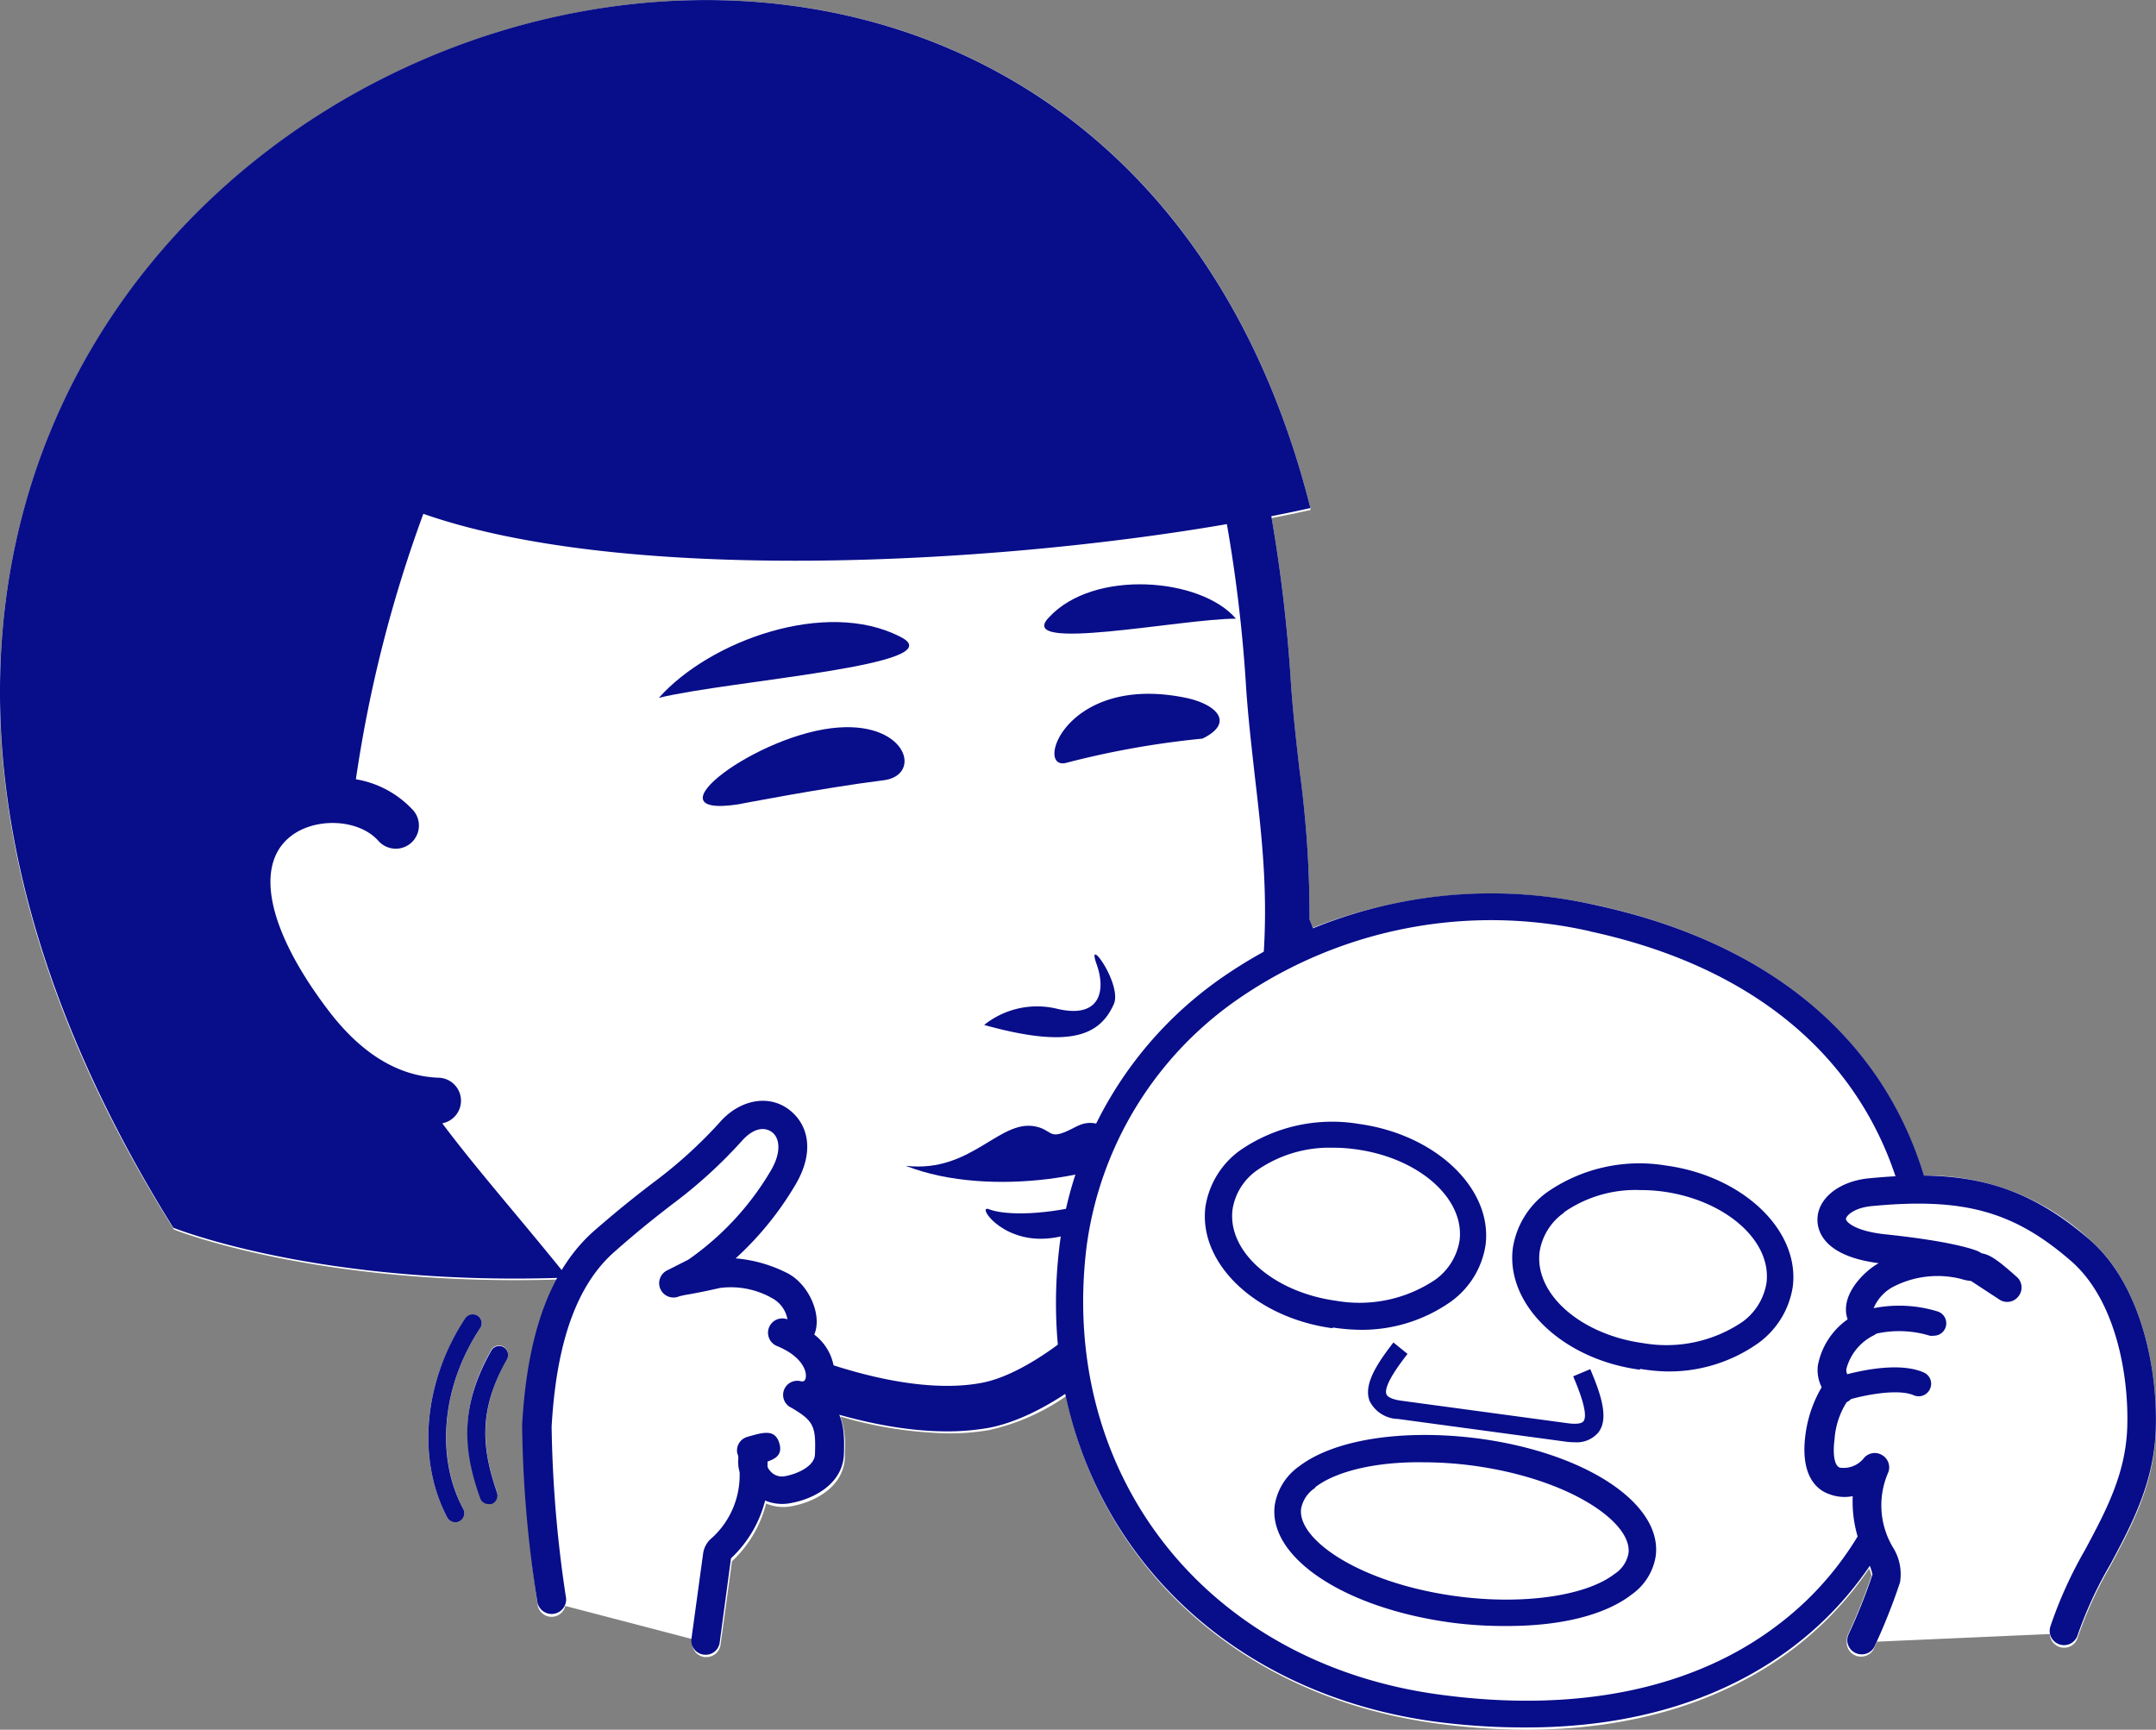 <svg xmlns="http://www.w3.org/2000/svg" viewBox="0 0 152.78 122.57"><rect x="0" y="0" width="152.78" height="122.57" fill="#808080" stroke="none"/><defs><style>.cls-1{fill:#fff;}.cls-2{fill:#080d89;}</style></defs><g id="レイヤー_2" data-name="レイヤー 2"><g id="レイヤー_1-2" data-name="レイヤー 1"><path class="cls-1" d="M92.86,36h0a1,1,0,0,0,0,.14c-.88.19-1.8.39-2.75.57a106.3,106.3,0,0,1,1.38,11.91c.15,2.08.38,4.08.6,6a77.51,77.51,0,0,1,.71,10.59c.08.18.15.36.22.54a34.32,34.32,0,0,1,20.07-1.62c12.27,2.66,20.26,9.41,23.23,19.17a16.91,16.91,0,0,1,11.76,4.54c3.7,3.21,4.84,9.28,4.68,13.49h0v.14c-.13,3.74-1.7,6.67-3.22,9.51a28.46,28.46,0,0,0-2.31,5.06,1,1,0,0,1-1.27.67,1,1,0,0,1-.7-.92l-12.24.54c-.09.18-.17.35-.23.49a1,1,0,0,1-.92.57,1,1,0,0,1-.44-.1,1,1,0,0,1-.56-1,1,1,0,0,1,.09-.48,40.11,40.11,0,0,0,1.66-4.15,2.49,2.49,0,0,0-.17-.51,24.15,24.15,0,0,1-5.26,5.6c-5,3.84-11.51,5.82-19,5.82a48,48,0,0,1-6.44-.45c-13.78-1.87-23.63-11-26.21-23.18a15.35,15.35,0,0,1-5.42,2.39,16,16,0,0,1-2.89.24,28.83,28.83,0,0,1-7.67-1.19,6.27,6.27,0,0,1,.31,2.47c0,.14,0,.27,0,.42-.08,2.07-2.08,3.15-3.76,3.46a3.12,3.12,0,0,1-1.82-.19,8.46,8.46,0,0,1-2.32,4l-.1.1-.81,5.9a1,1,0,0,1-1,.88h-.14a1,1,0,0,1-.86-1.14v-.05a.22.22,0,0,1,0-.08l-9-2.35a1,1,0,0,1-.73.74,1,1,0,0,1-1.22-.75,93.36,93.36,0,0,1-1-12c0-.3,0-.58,0-.83s.06-.77.09-1.15l0-.39a23.25,23.25,0,0,1,2.3-8.75c-17.05.51-27.17-3.54-27.17-3.54C3.85,73.64.2,61.14,0,50.09-1-3.06,78-23.08,92.86,36Z"/><path class="cls-1" d="M132.71,108.57a2.58,2.58,0,0,1,2.13,1.58,4.63,4.63,0,0,1,.33,1,2.52,2.52,0,0,1-.08,1.28c-.12.37-.26.79-.42,1.21l10.47-.46a2.38,2.38,0,0,1,.38,0c.52-1.19,1.13-2.33,1.73-3.44,1.44-2.7,2.8-5.25,2.92-8.33v-.2c.14-3.93-1-9-3.79-11.44a14.35,14.35,0,0,0-10.09-3.9,2.61,2.61,0,0,1-2.46-1.84c-2.72-8.95-10.08-15-21.29-17.39A31.43,31.43,0,0,0,94,68.17a2.6,2.6,0,0,1-3.38-1.44l-.23-.55a2.46,2.46,0,0,1-.18-1,76.11,76.11,0,0,0-.7-10.25c-.22-2-.46-4-.61-6.15a102.88,102.88,0,0,0-1.35-11.61,2.59,2.59,0,0,1,2.06-3l.06,0C81.9,7.76,61.13.7,43.91,3,23,5.82,2.07,22.87,2.61,50,2.8,61.19,6.64,73,14,85c2.61.87,11.72,3.49,25.36,3.08a2.63,2.63,0,0,1,2.28,1.22,2.58,2.58,0,0,1,.09,2.59,21.08,21.08,0,0,0-2,7.8l-.07.77c0,.21,0,.42-.05.66s0,.45,0,.71a88,88,0,0,0,.69,9.35l.36.07,8.17,2.13.43-3.12a2.57,2.57,0,0,1,.7-1.45l.1-.1a6,6,0,0,0,1.66-2.79,2.6,2.6,0,0,1,3.55-1.79.49.49,0,0,0,.33,0c.78-.14,1.62-.58,1.64-1v-.39a4.34,4.34,0,0,0-.12-1.46,2.59,2.59,0,0,1,3.12-3.44,21.88,21.88,0,0,0,9.39.9,13,13,0,0,0,4.46-2,2.59,2.59,0,0,1,4,1.63c2.41,11.36,11.61,19.47,24,21.14a44.53,44.53,0,0,0,6.1.43c7,0,12.9-1.78,17.46-5.28a21.71,21.71,0,0,0,4.69-5,2.62,2.62,0,0,1,2.15-1.13Zm15.14,7.12h0ZM37.48,113.13h0Z"/><path class="cls-1" d="M35.68,95.43a.64.64,0,0,1,.24.87c-2,3.61-1.78,6.29-.7,9.44a.64.64,0,0,1-.39.81.76.76,0,0,1-.21,0,.62.62,0,0,1-.59-.43c-1.17-3.39-1.48-6.47.79-10.48A.64.64,0,0,1,35.68,95.43Z"/><path class="cls-1" d="M32.77,106.58Z"/><path class="cls-1" d="M33.85,93.24a.63.63,0,0,1,.17.88c-2.69,4.06-3.16,9.09-1.19,12.82a.64.64,0,0,1-.27.86.59.59,0,0,1-.29.07.65.65,0,0,1-.57-.33C29.52,103.4,30,97.86,33,93.42A.64.64,0,0,1,33.85,93.24Z"/><path class="cls-2" d="M92.86,36c-.88.2-1.81.39-2.77.58a108.22,108.22,0,0,1,1.4,12c.15,2.08.38,4.08.6,6a77.51,77.51,0,0,1,.71,10.59A101,101,0,0,0,101,81.52l-12,1.17c-4.51,9.42-13,17.42-19,18.5a16.91,16.91,0,0,1-2.89.24c-8.78,0-20.36-5.88-24.52-10.49A1.6,1.6,0,0,1,45,88.8C49.13,93.33,62,99.4,69.51,98c5.68-1,16.39-11.41,19-23.12C90.28,66.67,89.62,61,88.92,55c-.22-2-.46-4-.61-6.17a104,104,0,0,0-1.37-11.69C70,40.06,44.18,41.37,30,36.41a93.4,93.4,0,0,0-4.78,18.81,7.11,7.11,0,0,1,4.06,2.2,1.64,1.64,0,1,1-2.47,2.16C25.4,58,22.27,57.9,20.55,59.3,18,61.36,19,66,23.3,71.64c2.29,3,4.92,4.64,7.81,4.73a1.63,1.63,0,0,1,.23,3.23c2.51,3.35,5.56,6.78,8.89,10.93C22.7,91.2,12.28,87,12.28,87-36.57,8.64,74.88-35.33,92.86,36Z"/><path class="cls-2" d="M85.21,52.34a62,62,0,0,0-9.63,1.71c-2.31.64-.12-6.34,8.41-4.61C86.2,49.89,87.53,51.21,85.21,52.34Z"/><path class="cls-2" d="M62.55,55.3C58.43,55.81,52.29,57,52.29,57c-6.63,1,1.46-5.07,7.16-5.45C64.36,51.21,65.36,55,62.55,55.3Z"/><path class="cls-2" d="M78.93,71.15c-1,2.24-3.11,3.17-9.19,1.48a6,6,0,0,1,5.11-1.16c3.13.77,3.53-1.28,2.86-3.14C76.92,66.13,79.54,69.75,78.93,71.15Z"/><path class="cls-2" d="M73.67,79.9c1,.34.71.93,2.58-.06s2.88,1.06,5.25,1.27c-2.21,2.1-11.23,3.89-17.32,1.5C69,83.17,70.94,79,73.67,79.9Z"/><path class="cls-2" d="M63.77,45.11c4.09,2-12.09,3.11-17.08,4.34C50.29,45.4,58.52,42.42,63.77,45.11Z"/><path class="cls-2" d="M87.58,43.84c-3.86,0-15.74,2.45-13.24-.1C77.5,40.31,85.11,40.93,87.58,43.84Z"/><path class="cls-2" d="M76.91,85.37c1.29-.3.65,2.19-2.82,2.4-3.23.2-4.9-2.44-4-2.08S73.43,86.21,76.91,85.37Z"/><path class="cls-2" d="M34.62,106.58a.76.76,0,0,0,.21,0,.64.64,0,0,0,.39-.81c-1.08-3.15-1.34-5.83.7-9.44a.63.63,0,1,0-1.1-.63c-2.27,4-2,7.09-.79,10.48A.62.62,0,0,0,34.62,106.58Z"/><path class="cls-2" d="M32.27,107.87a.59.59,0,0,0,.29-.07.64.64,0,0,0,.27-.86c-2-3.73-1.5-8.76,1.19-12.82a.63.63,0,0,0-.17-.88.64.64,0,0,0-.88.18c-2.95,4.44-3.45,10-1.27,14.12A.65.65,0,0,0,32.27,107.87Z"/><path class="cls-1" d="M50,116.25l.85-6.14c-.05-.34,3.41-2.42,2.4-7.32,1.09-.32,1.25-.34.63-.12-1.27.47-.27,3.33,2,2.91,1.09-.19,2.86-.94,2.93-2.49.09-2.33-.24-3.08-2.16-4.21,1.85.34,2.57-2.89-1.13-4.44,2.13.88,1.53-2.51-.23-3.33a7.07,7.07,0,0,0-4.5-.83c-1.71.41-2.68.5-3,.63l1.52-.79a21,21,0,0,0,6.19-6.66c2.13-3.62-1.23-5.89-3.6-3.39-4,4.22-4.09,3.57-9,7.83-3.48,3-4.56,8.1-4.84,13.15a86.53,86.53,0,0,0,1,12.33"/><path class="cls-2" d="M49.86,117.25a1,1,0,0,1-.86-1.14l.83-6.06a1.73,1.73,0,0,1,.63-1.08,6,6,0,0,0,1.95-4.66h0a2.5,2.5,0,0,1-.09-.93c0-.12,0-.25-.07-.38a1,1,0,0,1,.71-1.18c1.13-.33,1.93-.56,2.25.4s-.42,1.19-.82,1.35c0,.13,0,.25,0,.37a1,1,0,0,0,.19.3,1.09,1.09,0,0,0,1.07.36c.83-.15,2.07-.69,2.1-1.54.08-2-.1-2.38-1.66-3.3a1,1,0,0,1,.7-1.87c.12,0,.23,0,.29-.19.15-.51-.25-1.59-2-2.31a1,1,0,0,1,.72-1.9,2.11,2.11,0,0,0-1-1.45A5.93,5.93,0,0,0,51,91.27c-1,.23-1.68.36-2.19.45a6.7,6.7,0,0,0-.68.14A1,1,0,0,1,47.32,90l1.46-.74a20.15,20.15,0,0,0,5.85-6.32c.78-1.33.6-2.32.08-2.71s-1.27-.31-2.07.54a34,34,0,0,1-5.06,4.61c-.95.74-2.14,1.65-4,3.29-2.68,2.33-4.15,6.39-4.49,12.43a88,88,0,0,0,1,12,1,1,0,1,1-2,.48A84.88,84.88,0,0,1,37,101c.36-6.62,2.06-11.15,5.18-13.85,1.95-1.69,3.16-2.62,4.14-3.37a32.52,32.52,0,0,0,4.82-4.4c1.41-1.49,3.37-1.81,4.76-.76s1.86,3,.45,5.36a22.53,22.53,0,0,1-4.22,5.19,9.88,9.88,0,0,1,3.57,1c1.58.74,2.6,3,2,4.4h0a3.62,3.62,0,0,1,1.35,3.68,2.4,2.4,0,0,1-.42.81c1.06,1,1.25,2.16,1.17,4-.08,2.06-2.08,3.15-3.76,3.45a3.12,3.12,0,0,1-1.82-.18,8.47,8.47,0,0,1-2.32,4l-.1.1L51,116.39a1,1,0,0,1-1,.87Zm2-7.27Z"/><rect class="cls-1" x="86.36" y="79.43" width="14.68" height="8.09" transform="translate(187.4 166.94) rotate(-180)"/><path class="cls-1" d="M76,88.2c-2,16,7.85,30.4,25.79,32.83s32.22-5.41,34.51-23.56c2-16-5.5-28.52-23.46-32.4S78.07,72.2,76,88.2Zm40.32,7.87c-5-.67-8.62-4-8.17-7.53s4.81-5.77,9.77-5.1,8.62,4,8.18,7.53S121.32,96.74,116.36,96.07Zm-11.82,6.8c6.94.94,12.25,4.19,11.86,7.27S110.07,115,103.14,114s-12.25-4.19-11.86-7.27S97.61,101.93,104.54,102.87ZM96.18,80.49c5,.67,8.62,4.05,8.18,7.53s-4.82,5.77-9.78,5.1-8.62-4-8.18-7.53S91.22,79.82,96.18,80.49Z"/><path class="cls-2" d="M101.71,122c-17.6-2.38-28.79-16.63-26.61-33.89A27.27,27.27,0,0,1,86.7,69.2a33.48,33.48,0,0,1,26.39-5.06h0c17.58,3.8,26.41,16,24.2,33.45-1,8.15-4.52,14.72-10.1,19-5,3.85-11.51,5.82-19,5.82A48.14,48.14,0,0,1,101.71,122Zm11-56A31.56,31.56,0,0,0,87.8,70.75,25.38,25.38,0,0,0,77,88.32c-2,16.17,8.46,29.53,25,31.76,9.77,1.33,18.1-.4,24.07-5,5.24-4,8.39-10,9.37-17.74C137.47,81,129.19,69.57,112.68,66ZM103,115c-7.69-1-13.14-4.62-12.67-8.33h0a4.18,4.18,0,0,1,1.71-2.75c2.5-1.92,7.34-2.66,12.62-2,7.7,1,13.15,4.63,12.67,8.34a4.12,4.12,0,0,1-1.72,2.74c-1.86,1.44-5,2.22-8.75,2.22A28.82,28.82,0,0,1,103,115Zm-9.8-9.57a2.26,2.26,0,0,0-1,1.48h0c-.28,2.19,4.18,5.28,11,6.2,4.66.63,9.16,0,11.2-1.57a2.22,2.22,0,0,0,1-1.47c.28-2.19-4.18-5.28-11-6.21a26.85,26.85,0,0,0-3.53-.24C97.6,103.57,94.73,104.22,93.21,105.38Zm23-8.37c-5.46-.73-9.49-4.59-9-8.59a6,6,0,0,1,2.45-4,11.47,11.47,0,0,1,8.39-1.88c5.47.74,9.51,4.59,9,8.59h0a6.07,6.07,0,0,1-2.45,4,10.93,10.93,0,0,1-6.57,2A12.75,12.75,0,0,1,116.23,97Zm-5.38-11.12a4.17,4.17,0,0,0-1.72,2.77c-.37,3,2.93,5.87,7.36,6.47a9.62,9.62,0,0,0,7-1.5,4.25,4.25,0,0,0,1.72-2.78h0c.37-3-2.93-5.87-7.37-6.47a12.34,12.34,0,0,0-1.59-.1A8.89,8.89,0,0,0,110.85,85.89Zm-16.4,8.18c-5.46-.74-9.5-4.6-9-8.6h0a6.07,6.07,0,0,1,2.45-4,11.48,11.48,0,0,1,8.4-1.88c5.47.74,9.51,4.59,9,8.59a6.07,6.07,0,0,1-2.45,4,10.94,10.94,0,0,1-6.58,2A14.29,14.29,0,0,1,94.45,94.07ZM89.06,82.94a4.17,4.17,0,0,0-1.72,2.77h0c-.37,3,2.93,5.87,7.37,6.47a9.62,9.62,0,0,0,7-1.5,4.25,4.25,0,0,0,1.72-2.78c.37-3-2.93-5.87-7.37-6.46a10.81,10.81,0,0,0-1.59-.11A9,9,0,0,0,89.06,82.94Z"/><path class="cls-1" d="M131.87,116.25a39.68,39.68,0,0,0,1.75-4.39c.4-1.27-2.61-3.84-.82-7.85-1,1.3-4.41,2.22-3.86-2.15.13-1,.66-3.14,1.54-3.46-1.64-1.28.05-3.76,2-4.67-1.64-.86.22-2.86,1.23-3.37a7.73,7.73,0,0,1,5.63-.65c1.14.35.68-.4,2.91,1.57l-2.46-1.63s-1.27-.6-6.24-1.12c-5.31-.55-4.31-3.7-1-4,6.3-.61,10.32.13,14.9,4.11,3.24,2.81,4.5,8.23,4.34,12.68-.21,5.69-4.05,9.56-5.49,14.31"/><path class="cls-1" d="M132.31,93.84a8.08,8.08,0,0,1,4.8,0"/><path class="cls-1" d="M130.48,98.4S134.1,97.23,136,98"/><path class="cls-2" d="M127.93,101.74a8.87,8.87,0,0,1,1.16-3.44,2.68,2.68,0,0,1-.27-1.55,5.16,5.16,0,0,1,2.11-3.26,2,2,0,0,1-.12-.72c0-1.37,1.35-2.72,2.32-3.26-3.92-.5-4.35-2.31-4.34-3.09,0-1.49,1.53-2.71,3.62-2.92,6.07-.59,10.58-.06,15.67,4.35,3.7,3.21,4.84,9.28,4.68,13.49-.13,3.74-1.7,6.68-3.22,9.52a28.06,28.06,0,0,0-2.31,5,1,1,0,1,1-1.94-.59,30.14,30.14,0,0,1,2.45-5.42c1.48-2.76,2.87-5.36,3-8.63.14-3.77-.82-9.14-4-11.88-4.06-3.52-7.63-4.5-14.14-3.87-1.26.13-1.79.7-1.79.91s.66.87,2.83,1.09c5,.53,6.41,1.14,6.56,1.21l.13.07.09.06c.59.1,1.12.45,2.48,1.66a1,1,0,0,1,.14,1.38,1,1,0,0,1-1.37.23l-2-1.31a3,3,0,0,1-.69-.14,6.83,6.83,0,0,0-4.87.58,3.07,3.07,0,0,0-1.34,1.49l0,0a9.31,9.31,0,0,1,4.53.23.88.88,0,0,1-.28,1.72.84.84,0,0,1-.27,0,7.45,7.45,0,0,0-3.77-.15l-.17.11A3.71,3.71,0,0,0,130.84,97a.67.67,0,0,0,.06.38c1.24-.32,3.78-.84,5.41-.13a.87.87,0,0,1,.46,1.16.88.88,0,0,1-1.16.46c-1-.44-3.1-.1-4.44.27a1,1,0,0,1-.31.22A5.64,5.64,0,0,0,130,102c-.14,1.1,0,1.88.38,2a1.83,1.83,0,0,0,1.67-.64,1,1,0,0,1,1.32-.25,1,1,0,0,1,.41,1.29,5.8,5.8,0,0,0,.36,5.25,3.56,3.56,0,0,1,.5,2.48,42.69,42.69,0,0,1-1.8,4.53,1,1,0,0,1-.92.57,1,1,0,0,1-.44-.1,1,1,0,0,1-.47-1.35,40,40,0,0,0,1.68-4.21,4.7,4.7,0,0,0-.4-1.09,8.71,8.71,0,0,1-1-4.46,3,3,0,0,1-1.68-.15C128.79,105.59,127.57,104.63,127.93,101.74Z"/><path class="cls-2" d="M111.58,102.2a2,2,0,0,0,1.68-.69c.79-1,.15-2.79-.57-4.49l-1.21.51c.28.66,1.13,2.66.73,3.18-.12.17-.51.22-1.06.15l-11.9-1.61c-.55-.08-.91-.24-1-.44-.26-.62,1.06-2.31,1.49-2.87l-1-.81c-1.12,1.45-2.17,3-1.67,4.18a2.31,2.31,0,0,0,2,1.24l11.9,1.61A4.22,4.22,0,0,0,111.58,102.2Z"/></g></g></svg>